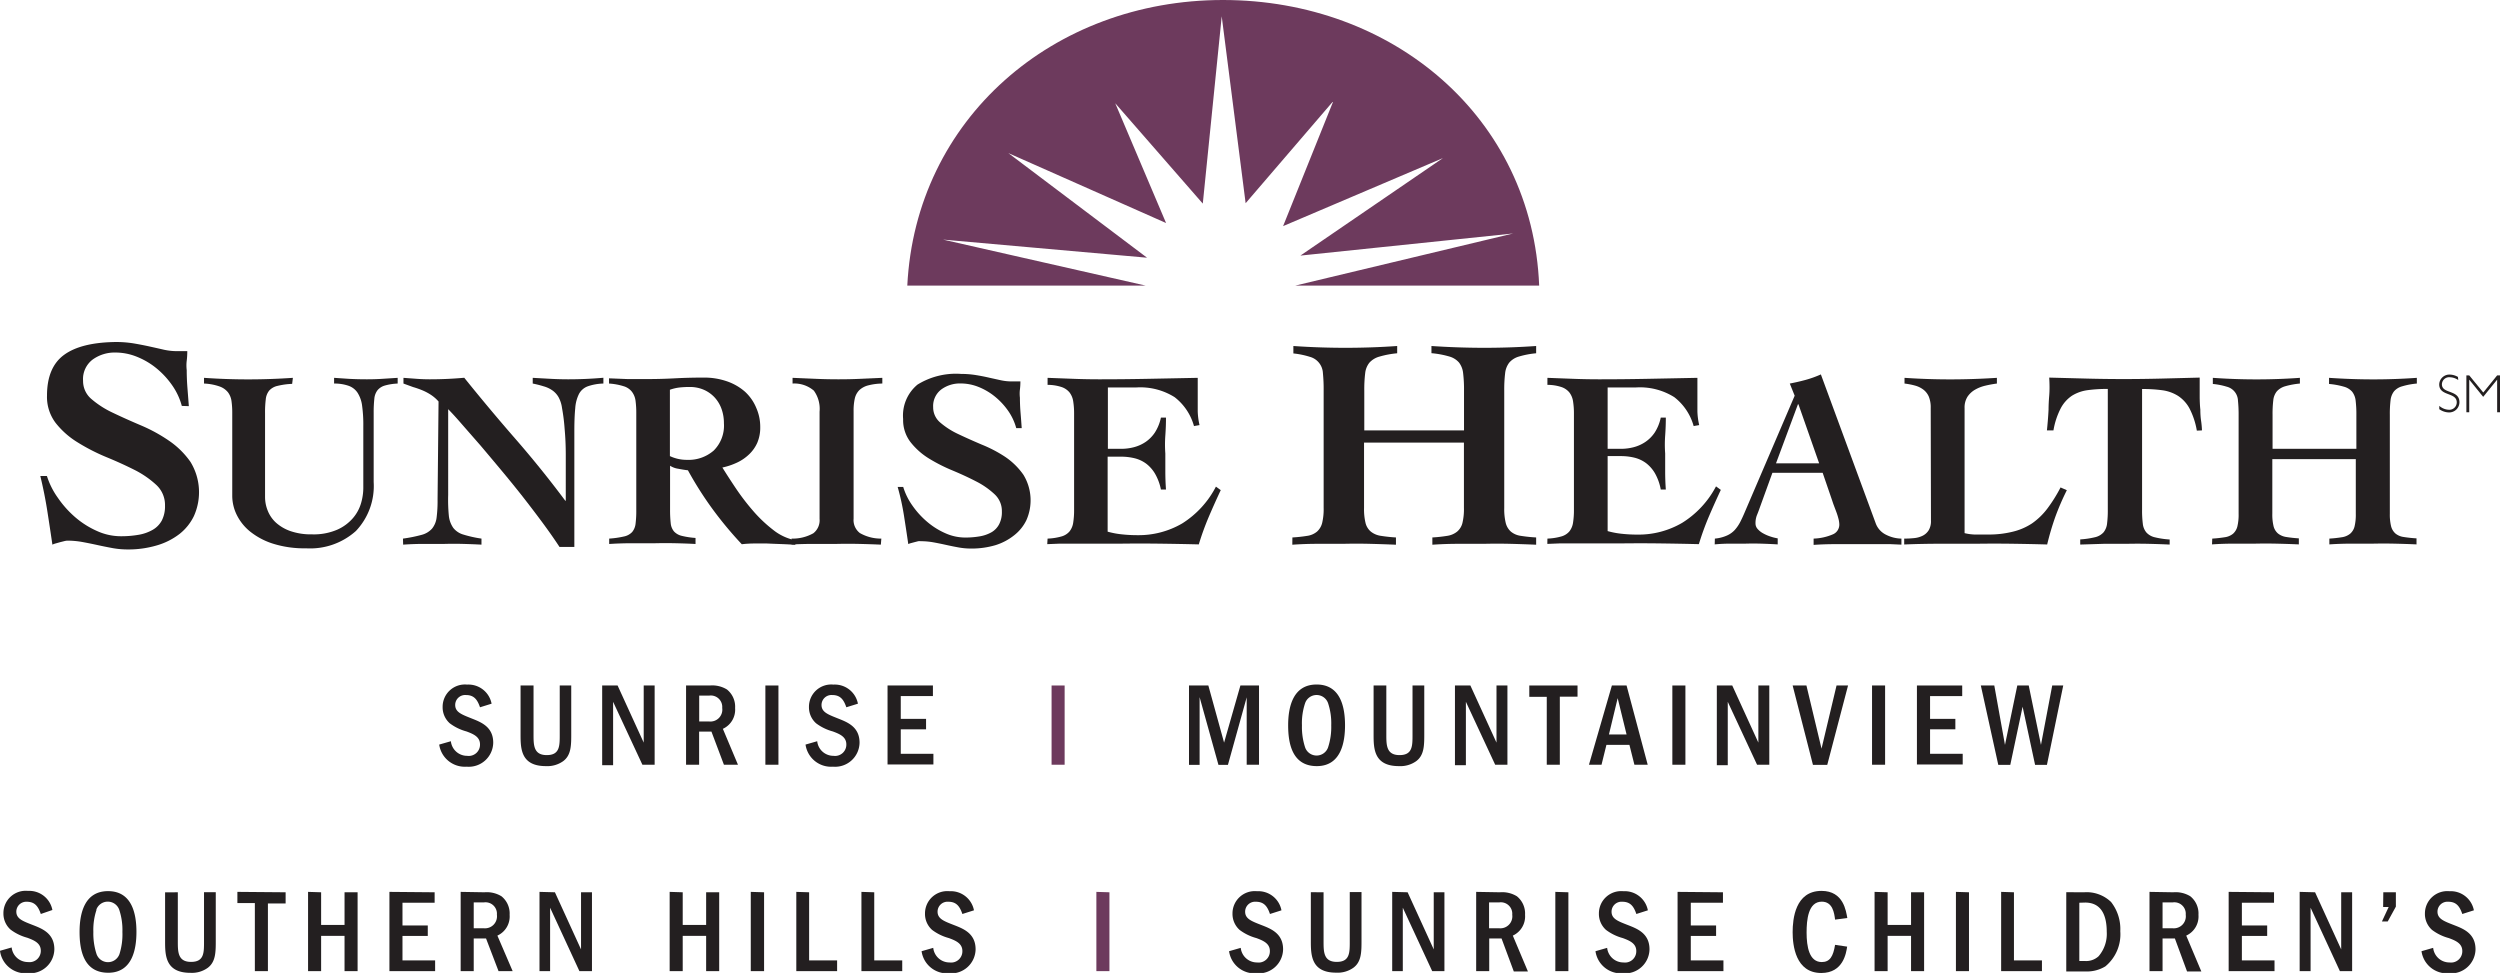 <svg xmlns="http://www.w3.org/2000/svg" viewBox="0 0 306.35 119.22"><defs><style>.cls-1{fill:#231f20;}.cls-2{fill:#6d3a5d;}</style></defs><title>Sunrise-Health-SystemAsset 4</title><g id="Layer_2" data-name="Layer 2"><g id="Edit_Me" data-name="Edit Me"><path class="cls-1" d="M58.82,86.67c-.31-.9-.71-1.5-1.72-1.5a1.22,1.22,0,0,0-1.32,1.22c0,.87.79,1.16,1.94,1.62s2.72,1,2.72,3a3,3,0,0,1-3.26,2.94,3.17,3.17,0,0,1-3.36-2.71l1.43-.41a2,2,0,0,0,2,1.79,1.38,1.38,0,0,0,1.57-1.4c0-.92-.79-1.27-1.66-1.59a6,6,0,0,1-2.05-1,2.62,2.62,0,0,1-.87-2,2.73,2.73,0,0,1,3-2.74,2.89,2.89,0,0,1,3,2.34Z"/><path class="cls-1" d="M65.38,84v6c0,1.3,0,2.53,1.62,2.53s1.59-1.16,1.59-2.56V84H70v5.92c0,1.41,0,2.63-1,3.36a3.34,3.34,0,0,1-2.11.6c-3.06,0-3.1-2.14-3.1-3.86V84Z"/><path class="cls-1" d="M75.68,84l3.2,7V84h1.34v9.71h-1.5L75.13,86v7.77H73.79V84Z"/><path class="cls-1" d="M87,84a3.45,3.45,0,0,1,2.08.49,2.7,2.7,0,0,1,1,2.27,2.58,2.58,0,0,1-1.5,2.55l1.85,4.4H88.71l-1.53-4.06H85.67v4.06h-1.6V84Zm-1.32,1.24v3.17H86.9a1.46,1.46,0,0,0,1.6-1.66,1.4,1.4,0,0,0-1.59-1.51Z"/><path class="cls-1" d="M95.39,84v9.71h-1.6V84Z"/><path class="cls-1" d="M103.71,86.67c-.31-.9-.71-1.5-1.72-1.5a1.22,1.22,0,0,0-1.32,1.22c0,.87.79,1.16,1.94,1.62s2.72,1,2.72,3a3,3,0,0,1-3.26,2.94,3.16,3.16,0,0,1-3.36-2.71l1.43-.41a2,2,0,0,0,2,1.79,1.38,1.38,0,0,0,1.57-1.4c0-.92-.79-1.27-1.66-1.59a6,6,0,0,1-2.05-1,2.62,2.62,0,0,1-.87-2,2.73,2.73,0,0,1,3-2.74,2.89,2.89,0,0,1,3,2.34Z"/><path class="cls-1" d="M114.32,84V85.3h-3.94v2.79h3.1v1.28h-3.1v3h4v1.31h-5.62V84Z"/><path class="cls-2" d="M130.46,84v9.71h-1.6V84Z"/><path class="cls-1" d="M148.07,84,150,91l2-7h2.28v9.71h-1.51V85.45l-2.3,8.28h-1.16L147,85.43v8.3H145.7V84Z"/><path class="cls-1" d="M164.82,88.88c0,2-.45,5-3.46,5s-3.51-2.76-3.51-5,.58-5,3.49-5S164.82,86.61,164.82,88.88Zm-4.89-2.72a7.7,7.7,0,0,0-.39,2.72,8,8,0,0,0,.39,2.71,1.49,1.49,0,0,0,2.81,0,8,8,0,0,0,.39-2.71,7.79,7.79,0,0,0-.39-2.72,1.49,1.49,0,0,0-2.81,0Z"/><path class="cls-1" d="M169.88,84v6c0,1.3,0,2.53,1.62,2.53s1.59-1.16,1.59-2.56V84h1.44v5.92c0,1.41,0,2.63-1,3.36a3.34,3.34,0,0,1-2.11.6c-3.06,0-3.1-2.14-3.1-3.86V84Z"/><path class="cls-1" d="M180.18,84l3.2,7V84h1.34v9.71h-1.5L179.63,86v7.77h-1.34V84Z"/><path class="cls-1" d="M193.31,84v1.37h-2.17v8.34h-1.6V85.39H187.4V84Z"/><path class="cls-1" d="M199.32,84l2.59,9.71h-1.63l-.61-2.43h-2.82l-.6,2.43h-1.54L197.52,84Zm0,6-1.09-4.45L197.16,90Z"/><path class="cls-1" d="M206.53,84v9.71h-1.6V84Z"/><path class="cls-1" d="M212.27,84l3.2,7V84h1.34v9.71h-1.5L211.72,86v7.77h-1.34V84Z"/><path class="cls-1" d="M221.36,84l1.85,7.74L225.05,84h1.41l-2.55,9.73-1.75,0L219.67,84Z"/><path class="cls-1" d="M231,84v9.71h-1.6V84Z"/><path class="cls-1" d="M240.45,84V85.3h-3.94v2.79h3.1v1.28h-3.1v3h4v1.31H234.9V84Z"/><path class="cls-1" d="M244.38,84l1.31,7.28L247.2,84h1.4l1.5,7.28L251.48,84h1.35l-2,9.73h-1.45l-1.53-7.13-1.51,7.13h-1.47L242.73,84Z"/><path class="cls-1" d="M5,112c-.31-.9-.71-1.5-1.72-1.5A1.22,1.22,0,0,0,2,111.71c0,.87.79,1.16,1.94,1.61s2.72,1,2.72,3a3,3,0,0,1-3.26,2.94A3.16,3.16,0,0,1,0,116.51l1.43-.41a2,2,0,0,0,2,1.79A1.38,1.38,0,0,0,5,116.5c0-.92-.79-1.27-1.66-1.59a6,6,0,0,1-2.05-1,2.62,2.62,0,0,1-.87-2,2.73,2.73,0,0,1,3-2.74,2.89,2.89,0,0,1,3,2.34Z"/><path class="cls-1" d="M16.72,114.2c0,2-.45,5-3.46,5s-3.51-2.76-3.51-5,.58-5,3.49-5S16.72,111.93,16.72,114.2Zm-4.89-2.72a7.74,7.74,0,0,0-.39,2.72,8.07,8.07,0,0,0,.39,2.71,1.49,1.49,0,0,0,2.81,0A8,8,0,0,0,15,114.2a7.8,7.8,0,0,0-.39-2.72,1.49,1.49,0,0,0-2.81,0Z"/><path class="cls-1" d="M21.79,109.34v6c0,1.3,0,2.53,1.62,2.53S25,116.73,25,115.33v-6h1.44v5.92c0,1.41,0,2.63-1,3.36a3.32,3.32,0,0,1-2.11.6c-3.06,0-3.1-2.14-3.1-3.86v-6Z"/><path class="cls-1" d="M35,109.34v1.37H32.83V119h-1.6v-8.34H29.09v-1.37Z"/><path class="cls-1" d="M39.35,109.34v4h2.87v-4h1.6V119h-1.6v-4.32H39.35V119h-1.6v-9.71Z"/><path class="cls-1" d="M53.26,109.34v1.28H49.32v2.79h3.1v1.28h-3.1v3h4V119H47.72v-9.71Z"/><path class="cls-1" d="M59.37,109.34a3.44,3.44,0,0,1,2.08.49,2.7,2.7,0,0,1,1,2.27,2.58,2.58,0,0,1-1.5,2.55L62.82,119H61.09L59.56,115H58.05V119h-1.6v-9.71Zm-1.32,1.24v3.17h1.24a1.47,1.47,0,0,0,1.6-1.66,1.4,1.4,0,0,0-1.59-1.51Z"/><path class="cls-1" d="M68,109.34l3.2,7v-7h1.34V119H71l-3.59-7.77V119H66.11v-9.71Z"/><path class="cls-1" d="M83.66,109.34v4h2.87v-4h1.6V119h-1.6v-4.32H83.66V119h-1.6v-9.71Z"/><path class="cls-1" d="M93.63,109.34V119H92v-9.71Z"/><path class="cls-1" d="M99.15,109.34v8.35h3.43V119h-5v-9.71Z"/><path class="cls-1" d="M107.13,109.34v8.35h3.43V119h-5v-9.71Z"/><path class="cls-1" d="M117.93,112c-.31-.9-.71-1.5-1.72-1.5a1.22,1.22,0,0,0-1.32,1.22c0,.87.79,1.16,1.94,1.61s2.72,1,2.72,3a3,3,0,0,1-3.26,2.94,3.16,3.16,0,0,1-3.36-2.71l1.43-.41a2,2,0,0,0,2,1.79,1.38,1.38,0,0,0,1.57-1.4c0-.92-.79-1.27-1.66-1.59a6,6,0,0,1-2.05-1,2.61,2.61,0,0,1-.87-2,2.73,2.73,0,0,1,3-2.74,2.89,2.89,0,0,1,3,2.34Z"/><path class="cls-2" d="M135.95,109.34V119h-1.6v-9.71Z"/><path class="cls-1" d="M155.62,112c-.3-.9-.71-1.5-1.72-1.5a1.22,1.22,0,0,0-1.32,1.22c0,.87.78,1.16,1.93,1.61s2.72,1,2.72,3a3,3,0,0,1-3.26,2.94,3.16,3.16,0,0,1-3.36-2.71l1.43-.41a2,2,0,0,0,2,1.79,1.38,1.38,0,0,0,1.57-1.4c0-.92-.79-1.27-1.66-1.59a6,6,0,0,1-2.05-1,2.62,2.62,0,0,1-.87-2,2.73,2.73,0,0,1,3-2.74,2.89,2.89,0,0,1,3,2.34Z"/><path class="cls-1" d="M162.19,109.34v6c0,1.3,0,2.53,1.62,2.53s1.59-1.16,1.59-2.56v-6h1.44v5.92c0,1.41,0,2.63-1,3.36a3.33,3.33,0,0,1-2.11.6c-3.05,0-3.1-2.14-3.1-3.86v-6Z"/><path class="cls-1" d="M172.49,109.34l3.2,7v-7H177V119h-1.5l-3.6-7.77V119H170.6v-9.71Z"/><path class="cls-1" d="M183.8,109.34a3.45,3.45,0,0,1,2.08.49,2.71,2.71,0,0,1,1,2.27,2.59,2.59,0,0,1-1.5,2.55l1.85,4.39h-1.73L184,115h-1.51V119h-1.6v-9.71Zm-1.33,1.24v3.17h1.24a1.47,1.47,0,0,0,1.6-1.66,1.4,1.4,0,0,0-1.59-1.51Z"/><path class="cls-1" d="M192.19,109.34V119h-1.6v-9.71Z"/><path class="cls-1" d="M200.52,112c-.31-.9-.71-1.5-1.72-1.5a1.22,1.22,0,0,0-1.32,1.22c0,.87.78,1.16,1.93,1.61s2.72,1,2.72,3a3,3,0,0,1-3.26,2.94,3.16,3.16,0,0,1-3.36-2.71l1.43-.41a2,2,0,0,0,2,1.79,1.38,1.38,0,0,0,1.57-1.4c0-.92-.79-1.27-1.66-1.59a6,6,0,0,1-2.05-1,2.62,2.62,0,0,1-.87-2,2.73,2.73,0,0,1,3-2.74,2.89,2.89,0,0,1,3,2.34Z"/><path class="cls-1" d="M211.13,109.34v1.28h-3.94v2.79h3.1v1.28h-3.1v3h4V119h-5.62v-9.71Z"/><path class="cls-1" d="M226.35,116c-.12.79-.48,3.23-3.17,3.23-3.16,0-3.51-3.39-3.51-5s.31-5.06,3.54-5.06c2.71,0,3,2.49,3.16,3.32l-1.5.2c-.1-.81-.29-2.2-1.63-2.2-1.67,0-1.86,2.24-1.86,3.78,0,1.75.32,3.62,1.86,3.62,1,0,1.4-.7,1.63-2.11Z"/><path class="cls-1" d="M231.31,109.34v4h2.87v-4h1.6V119h-1.6v-4.32h-2.87V119h-1.6v-9.71Z"/><path class="cls-1" d="M241.28,109.34V119h-1.6v-9.71Z"/><path class="cls-1" d="M246.79,109.34v8.35h3.43V119h-5v-9.71Z"/><path class="cls-1" d="M255.38,109.34a4.32,4.32,0,0,1,3.31,1.19,5.37,5.37,0,0,1,1.13,3.58,5.09,5.09,0,0,1-1.83,4.31,4.35,4.35,0,0,1-2.49.62h-2.3v-9.71Zm-.58,1.28v7.14h.67a2.25,2.25,0,0,0,1.69-.58,4.2,4.2,0,0,0,1-3c0-1.88-.58-3.58-2.65-3.58Z"/><path class="cls-1" d="M266.32,109.34a3.44,3.44,0,0,1,2.08.49,2.7,2.7,0,0,1,1,2.27,2.58,2.58,0,0,1-1.5,2.55l1.85,4.39H268L266.51,115H265V119h-1.6v-9.71ZM265,110.58v3.17h1.24a1.47,1.47,0,0,0,1.6-1.66,1.4,1.4,0,0,0-1.59-1.51Z"/><path class="cls-1" d="M278.66,109.34v1.28h-3.94v2.79h3.1v1.28h-3.1v3h4V119h-5.62v-9.71Z"/><path class="cls-1" d="M283.69,109.34l3.2,7v-7h1.34V119h-1.5l-3.59-7.77V119h-1.34v-9.71Z"/><path class="cls-1" d="M292.05,109.34h1.54v1.76l-1,1.82h-.71l.83-1.78h-.68Z"/><path class="cls-1" d="M301.73,112c-.31-.9-.71-1.5-1.72-1.5a1.22,1.22,0,0,0-1.32,1.22c0,.87.79,1.16,1.94,1.61s2.72,1,2.72,3a3,3,0,0,1-3.26,2.94,3.16,3.16,0,0,1-3.36-2.71l1.43-.41a2,2,0,0,0,2,1.79,1.38,1.38,0,0,0,1.57-1.4c0-.92-.79-1.27-1.66-1.59a6,6,0,0,1-2.05-1,2.61,2.61,0,0,1-.87-2,2.74,2.74,0,0,1,3-2.74,2.89,2.89,0,0,1,3,2.34Z"/><path class="cls-2" d="M115.56,29.36l25,2.22-17-12.82,19.33,8.57-6.23-14.68,10.73,12.3L149.71,2l2.93,22.9,10.75-12.52-6.16,15.33,19.59-8.34L159.35,31.32l26.07-2.71L158.71,35h29.9c-.82-20.61-17.94-35-38.75-35s-37.66,14.6-38.68,35H140.4Z"/><path class="cls-1" d="M301.23,46.57a1.88,1.88,0,0,0-1-.34.89.89,0,0,0-1,.86c0,1.21,2.15.63,2.15,2.21a1.26,1.26,0,0,1-1.31,1.24,2.1,2.1,0,0,1-1.16-.4v-.41a1.85,1.85,0,0,0,1.14.48.91.91,0,0,0,1-.9c0-1.28-2.15-.72-2.15-2.21a1.25,1.25,0,0,1,1.3-1.2,2.14,2.14,0,0,1,1,.29Z"/><path class="cls-1" d="M306,46h.35v4.52H306v-4h0l-1.71,2.11-1.71-2.11h0v4h-.35V46h.35l1.72,2.1Z"/><path class="cls-1" d="M22.28,49.74a8.05,8.05,0,0,0-1.2-2.55,10.25,10.25,0,0,0-1.92-2.07,9.13,9.13,0,0,0-2.38-1.4,7,7,0,0,0-2.62-.52,4.59,4.59,0,0,0-2.82.87,3,3,0,0,0-1.16,2.6,2.88,2.88,0,0,0,1.05,2.25,11.41,11.41,0,0,0,2.64,1.68q1.59.76,3.41,1.53A19.45,19.45,0,0,1,20.7,54a10.23,10.23,0,0,1,2.64,2.6,7.11,7.11,0,0,1,.42,6.64A6.25,6.25,0,0,1,22,65.43a8.37,8.37,0,0,1-2.77,1.4,12.31,12.31,0,0,1-3.62.5,10.37,10.37,0,0,1-1.84-.17q-.92-.17-1.83-.37t-1.83-.37a10.38,10.38,0,0,0-1.84-.17,1.8,1.8,0,0,0-.39.06l-.52.13-.53.15a2.36,2.36,0,0,0-.41.15q-.3-2.07-.63-4.17t-.85-4.24h.81A9.44,9.44,0,0,0,7.09,61,12.38,12.38,0,0,0,9.24,63.4a10.73,10.73,0,0,0,2.67,1.68,7.06,7.06,0,0,0,2.84.63A12.17,12.17,0,0,0,17,65.53a5.21,5.21,0,0,0,1.72-.61,2.91,2.91,0,0,0,1.11-1.14,3.83,3.83,0,0,0,.39-1.83,3.34,3.34,0,0,0-1.07-2.53,11.62,11.62,0,0,0-2.67-1.84Q14.83,56.75,13,56A24.16,24.16,0,0,1,9.5,54.2a10.16,10.16,0,0,1-2.67-2.36,5.27,5.27,0,0,1-1.07-3.36q0-3.47,2.1-5t6.38-1.57a13.47,13.47,0,0,1,2.14.17q1,.17,2,.39t1.73.39a7.56,7.56,0,0,0,1.51.17h1.33q0,.63-.07,1.18t0,1.14q0,1.07.09,2.21t.17,2.21Z"/><path class="cls-1" d="M25,46.3q2.69.19,5.41.19t5.48-.19l-.09.74a8.81,8.81,0,0,0-1.81.25,1.93,1.93,0,0,0-1,.57,2,2,0,0,0-.42,1.05,12.88,12.88,0,0,0-.09,1.72V60.9a4.46,4.46,0,0,0,.32,1.66,4,4,0,0,0,1,1.47,5.22,5.22,0,0,0,1.79,1.05,7.71,7.71,0,0,0,2.65.4,7.26,7.26,0,0,0,3.08-.57,5.46,5.46,0,0,0,1.92-1.41,4.9,4.9,0,0,0,1-1.83,6.78,6.78,0,0,0,.28-1.83V52.24a17,17,0,0,0-.15-2.54,3.84,3.84,0,0,0-.56-1.58,2.19,2.19,0,0,0-1.08-.84A5.26,5.26,0,0,0,40.94,47V46.3l1.78.12q1.07.06,2.24.06,1,0,1.9-.06l1.87-.12V47a6.73,6.73,0,0,0-1.59.25,1.81,1.81,0,0,0-.88.57,2,2,0,0,0-.39,1.05,15.38,15.38,0,0,0-.08,1.72v8.48a8,8,0,0,1-2.18,6,8.4,8.4,0,0,1-6.11,2.12,12.76,12.76,0,0,1-4.05-.57,8.66,8.66,0,0,1-2.82-1.5A6.1,6.1,0,0,1,29,63.07a5.31,5.31,0,0,1-.54-2.29V50.63a10.28,10.28,0,0,0-.09-1.47,2.32,2.32,0,0,0-.43-1.08,2.27,2.27,0,0,0-1-.71A6.53,6.53,0,0,0,25,47Z"/><path class="cls-1" d="M49.38,66a17.5,17.5,0,0,0,2.29-.46,2.57,2.57,0,0,0,1.27-.76,2.63,2.63,0,0,0,.56-1.35,16,16,0,0,0,.12-2.23l.12-12a4.54,4.54,0,0,0-.91-.8,6.27,6.27,0,0,0-1.07-.57,10.79,10.79,0,0,0-1.14-.4L49.44,47V46.3l1.62.12q.82.06,1.62.06,2.13,0,4.21-.19,3.09,3.84,6.27,7.49t6.11,7.58h.06V58.86q0-1.52,0-3.14t-.14-3.16A23.33,23.33,0,0,0,68.87,50a3.8,3.8,0,0,0-.42-1.32,2.57,2.57,0,0,0-.76-.84,3.5,3.5,0,0,0-1.07-.5A12.81,12.81,0,0,0,65.28,47V46.3l2.18.12q1.1.06,2.18.06,2.17,0,4.3-.19V47a6.3,6.3,0,0,0-1.92.34,2,2,0,0,0-1.07.93,4.62,4.62,0,0,0-.46,1.75q-.11,1.1-.11,2.8v14.2H68.56q-.93-1.42-2.1-3T64,60.79q-1.28-1.62-2.6-3.2t-2.52-3l-2.23-2.55q-1-1.16-1.73-1.9V60.65A20.25,20.25,0,0,0,55,63.18a3.15,3.15,0,0,0,.54,1.5,2.41,2.41,0,0,0,1.22.82A14.58,14.58,0,0,0,59,66v.74q-1.15-.06-2.26-.09t-2.26,0q-1.3,0-2.54,0t-2.54.09Z"/><path class="cls-1" d="M74.63,46.36l2.24.09q1.1,0,2.49,0,1.67,0,3.34-.09t3.5-.09a8.47,8.47,0,0,1,2.89.46A6.61,6.61,0,0,1,91.29,48,5.58,5.58,0,0,1,92.68,50a5.75,5.75,0,0,1,.48,2.35,4.75,4.75,0,0,1-.36,1.9,4.43,4.43,0,0,1-1,1.42,5.45,5.45,0,0,1-1.45,1,8.23,8.23,0,0,1-1.83.62q.65,1.05,1.61,2.49a28.32,28.32,0,0,0,2.12,2.78,16.76,16.76,0,0,0,2.49,2.37,6.28,6.28,0,0,0,2.72,1.27v.56q-.9-.06-1.75-.09T94,66.6q-.77,0-1.55,0t-1.55.09a46,46,0,0,1-3.6-4.33,43.18,43.18,0,0,1-3-4.73q-.53-.06-1.19-.19a2.49,2.49,0,0,1-1-.37v5.35a14.94,14.94,0,0,0,.08,1.7,1.84,1.84,0,0,0,.4,1,1.87,1.87,0,0,0,.94.54,9.88,9.88,0,0,0,1.7.26v.74q-1.08-.06-2.37-.09t-2.61,0q-1.42,0-2.82,0t-2.78.09V66a11.3,11.3,0,0,0,1.81-.26,1.9,1.9,0,0,0,1-.54,1.93,1.93,0,0,0,.42-1,12.53,12.53,0,0,0,.09-1.7V50.69a11.41,11.41,0,0,0-.09-1.58A2.32,2.32,0,0,0,77.43,48a2,2,0,0,0-1-.67A7.54,7.54,0,0,0,74.63,47Zm7.46,9.53a4.82,4.82,0,0,0,2.07.46,4.69,4.69,0,0,0,3.3-1.14,4.3,4.3,0,0,0,1.25-3.34,5.15,5.15,0,0,0-.29-1.75,4.13,4.13,0,0,0-.85-1.42,4,4,0,0,0-1.33-.94,4.26,4.26,0,0,0-1.73-.34,11.57,11.57,0,0,0-1.21.06,5.39,5.39,0,0,0-1.21.28Z"/><path class="cls-1" d="M97.12,46.3l2.82.12q1.39.06,2.82.06t2.68-.06l2.68-.12V47a7.2,7.2,0,0,0-1.75.23,2.47,2.47,0,0,0-1.08.59,2.11,2.11,0,0,0-.54,1,6.69,6.69,0,0,0-.15,1.56V63.56a2,2,0,0,0,.77,1.76A5.17,5.17,0,0,0,108,66l-.06.74q-1.36-.06-2.69-.09t-2.69,0q-1.39,0-2.78,0T97,66.72V66a5.18,5.18,0,0,0,2.66-.65,2,2,0,0,0,.77-1.76V50.45a3.8,3.8,0,0,0-.7-2.58A3.67,3.67,0,0,0,97.12,47Z"/><path class="cls-1" d="M124.53,52.46a6.76,6.76,0,0,0-1-2.13,8.6,8.6,0,0,0-1.61-1.73,7.66,7.66,0,0,0-2-1.18,5.87,5.87,0,0,0-2.2-.43,3.85,3.85,0,0,0-2.37.73,2.55,2.55,0,0,0-1,2.18,2.42,2.42,0,0,0,.88,1.89,9.58,9.58,0,0,0,2.21,1.41q1.33.63,2.86,1.28A16.29,16.29,0,0,1,123.2,56a8.57,8.57,0,0,1,2.21,2.18,6,6,0,0,1,.36,5.57,5.24,5.24,0,0,1-1.49,1.84A7,7,0,0,1,122,66.8a10.32,10.32,0,0,1-3,.42,8.71,8.71,0,0,1-1.55-.14q-.77-.14-1.53-.31t-1.53-.31a8.73,8.73,0,0,0-1.55-.14,1.51,1.51,0,0,0-.32,0l-.43.11-.45.12a2,2,0,0,0-.34.12q-.25-1.73-.53-3.5T110,59.67h.68a7.92,7.92,0,0,0,1.11,2.26,10.36,10.36,0,0,0,1.81,2,9,9,0,0,0,2.24,1.41,5.93,5.93,0,0,0,2.38.53,10.21,10.21,0,0,0,1.86-.15,4.38,4.38,0,0,0,1.44-.51,2.44,2.44,0,0,0,.93-1,3.21,3.21,0,0,0,.32-1.53,2.8,2.8,0,0,0-.9-2.12A9.76,9.76,0,0,0,119.63,59q-1.35-.7-2.91-1.35a20.23,20.23,0,0,1-2.91-1.48,8.52,8.52,0,0,1-2.24-2,4.42,4.42,0,0,1-.9-2.82,4.92,4.92,0,0,1,1.76-4.22,8.94,8.94,0,0,1,5.35-1.31,11.29,11.29,0,0,1,1.79.14q.87.14,1.64.32l1.45.32a6.35,6.35,0,0,0,1.27.14h1.11q0,.53-.06,1t0,1q0,.9.08,1.86t.14,1.86Z"/><path class="cls-1" d="M128.37,66a7.12,7.12,0,0,0,1.69-.26,2,2,0,0,0,1-.62,2.24,2.24,0,0,0,.45-1.07,9.81,9.81,0,0,0,.11-1.58V50.69a9.36,9.36,0,0,0-.11-1.52,2.35,2.35,0,0,0-.45-1.08,2.14,2.14,0,0,0-1-.67,5.51,5.51,0,0,0-1.69-.26V46.3l3.17.12q1.59.06,3.17.06,3,0,6-.06l6.06-.12q0,.56,0,1.11V48.5q0,1,0,1.89a8.47,8.47,0,0,0,.22,1.7l-.68.12a6.74,6.74,0,0,0-2.37-3.54,7.91,7.91,0,0,0-4.72-1.19h-3.46V55h1.61a6.24,6.24,0,0,0,1.58-.2,4.65,4.65,0,0,0,1.44-.65A4.27,4.27,0,0,0,141.52,53a5.48,5.48,0,0,0,.74-1.83h.62q0,1.08-.08,2.2t0,2.2q0,1.11,0,2.21t.08,2.21h-.62a6.33,6.33,0,0,0-.71-1.92,4.27,4.27,0,0,0-1.08-1.24,4,4,0,0,0-1.41-.67,7,7,0,0,0-1.72-.2h-1.61v9.19a10.18,10.18,0,0,0,1.66.32,17.27,17.27,0,0,0,2,.11,10.59,10.59,0,0,0,5.48-1.44A11.59,11.59,0,0,0,149,59.63l.59.43q-.77,1.64-1.47,3.28a33.61,33.61,0,0,0-1.22,3.37q-2.41-.06-4.8-.09t-4.8,0h-2.88l-2.52,0-2.07,0-1.5.06Z"/><path class="cls-1" d="M158.37,65.86a17.77,17.77,0,0,0,1.84-.2,2.38,2.38,0,0,0,1.18-.52,2.11,2.11,0,0,0,.63-1.07,7.25,7.25,0,0,0,.18-1.83V47.86a19.85,19.85,0,0,0-.09-2.14,2.17,2.17,0,0,0-1.62-2,10.15,10.15,0,0,0-2-.41V42.4q3.17.22,6.38.22t6.34-.22v.89a11.54,11.54,0,0,0-2.18.41,2.57,2.57,0,0,0-1.22.74,2.47,2.47,0,0,0-.52,1.29,16.45,16.45,0,0,0-.11,2.14v4.87H179.4V47.86a16.46,16.46,0,0,0-.11-2.14,2.57,2.57,0,0,0-.5-1.29,2.44,2.44,0,0,0-1.18-.74,11.22,11.22,0,0,0-2.2-.41V42.4q3.28.22,6.49.22t6.34-.22v.89a10.72,10.72,0,0,0-2.14.41,2.44,2.44,0,0,0-1.16.74,2.57,2.57,0,0,0-.5,1.29,16.58,16.58,0,0,0-.11,2.14V62.24a7.21,7.21,0,0,0,.18,1.83,2.1,2.1,0,0,0,.63,1.07,2.39,2.39,0,0,0,1.2.52,18.64,18.64,0,0,0,1.9.2v.89q-1.59-.07-3.19-.11t-3.19,0q-1.59,0-3.17,0t-3.17.11v-.89a17.77,17.77,0,0,0,1.84-.2,2.5,2.5,0,0,0,1.2-.52,2,2,0,0,0,.65-1.07,7.25,7.25,0,0,0,.18-1.83v-8H167.15v8a7.21,7.21,0,0,0,.18,1.83,2,2,0,0,0,.65,1.07,2.51,2.51,0,0,0,1.22.52,18.6,18.6,0,0,0,1.86.2v.89q-1.62-.07-3.23-.11t-3.23,0q-1.55,0-3.12,0t-3.12.11Z"/><path class="cls-1" d="M189.62,66a7.13,7.13,0,0,0,1.69-.26,2,2,0,0,0,1-.62,2.25,2.25,0,0,0,.45-1.07,9.82,9.82,0,0,0,.11-1.58V50.69a9.37,9.37,0,0,0-.11-1.52,2.35,2.35,0,0,0-.45-1.08,2.14,2.14,0,0,0-1-.67,5.51,5.51,0,0,0-1.69-.26V46.3l3.17.12q1.59.06,3.17.06,3,0,6-.06L208,46.3q0,.56,0,1.11V48.5q0,1,0,1.89a8.47,8.47,0,0,0,.22,1.7l-.68.12a6.74,6.74,0,0,0-2.37-3.54,7.91,7.91,0,0,0-4.72-1.19H197V55h1.61a6.24,6.24,0,0,0,1.58-.2,4.66,4.66,0,0,0,1.44-.65A4.26,4.26,0,0,0,202.77,53a5.44,5.44,0,0,0,.74-1.83h.62q0,1.08-.08,2.2t0,2.2q0,1.11,0,2.21t.08,2.21h-.62A6.31,6.31,0,0,0,202.8,58a4.27,4.27,0,0,0-1.08-1.24,4,4,0,0,0-1.41-.67,7,7,0,0,0-1.72-.2H197v9.19a10.19,10.19,0,0,0,1.65.32,17.29,17.29,0,0,0,2,.11,10.59,10.59,0,0,0,5.48-1.44,11.59,11.59,0,0,0,4.15-4.47l.59.43q-.77,1.64-1.47,3.28a33.61,33.61,0,0,0-1.22,3.37q-2.41-.06-4.8-.09t-4.8,0h-2.88l-2.52,0-2.07,0-1.5.06Z"/><path class="cls-1" d="M210.14,66a4.66,4.66,0,0,0,1.44-.36,2.88,2.88,0,0,0,1-.7,4.79,4.79,0,0,0,.68-1q.29-.57.6-1.31l6.06-14.14L219.32,47q1-.19,1.95-.45a12.82,12.82,0,0,0,1.86-.67l6.71,18.22a2.52,2.52,0,0,0,1.3,1.44A4.29,4.29,0,0,0,233,66v.74l-1.33-.06-1.49,0-1.48,0h-1.3q-1.3,0-2.58,0t-2.58.09V66a6.48,6.48,0,0,0,2.38-.53,1.29,1.29,0,0,0,.77-1.21,3.08,3.08,0,0,0-.11-.71,8.11,8.11,0,0,0-.28-.88l-.34-.9L224.4,61l-1.05-3.06h-6.16l-1.58,4.36q-.15.43-.32.84a2.63,2.63,0,0,0-.17,1,1,1,0,0,0,.26.68,2.42,2.42,0,0,0,.68.54,5,5,0,0,0,.9.39,5.69,5.69,0,0,0,.88.22v.74q-1-.06-2-.09t-2,0q-.93,0-1.86,0t-1.86.09Zm12.78-9.22-2.54-7.24h-.06l-2.69,7.24Z"/><path class="cls-1" d="M236.59,50a3.5,3.5,0,0,0-.23-1.39,2.16,2.16,0,0,0-.65-.85,3,3,0,0,0-1-.5,8.74,8.74,0,0,0-1.33-.26V46.3q2.78.19,5.6.19t5.72-.19V47a13.88,13.88,0,0,0-1.42.26,4.65,4.65,0,0,0-1.27.5,2.78,2.78,0,0,0-.91.85,2.44,2.44,0,0,0-.36,1.39V65.33a5.87,5.87,0,0,0,1.21.17q.77,0,1.67,0a12,12,0,0,0,3-.34A7.4,7.4,0,0,0,249,64.14a8.31,8.31,0,0,0,1.89-1.83,18,18,0,0,0,1.61-2.58l.77.34a31.11,31.11,0,0,0-1.41,3.26,33.86,33.86,0,0,0-1,3.39q-2.13-.06-4.29-.09t-4.29,0q-2.23,0-4.47,0t-4.47.09V66a11.51,11.51,0,0,0,1.21-.06,3,3,0,0,0,1.05-.29,1.85,1.85,0,0,0,.74-.67,2.16,2.16,0,0,0,.28-1.18Z"/><path class="cls-1" d="M269.2,52.77a9.23,9.23,0,0,0-.91-2.74,4.24,4.24,0,0,0-1.41-1.53,4.85,4.85,0,0,0-1.92-.68,17.69,17.69,0,0,0-2.47-.15V62.45a12.88,12.88,0,0,0,.09,1.72,2,2,0,0,0,.43,1.07,2,2,0,0,0,1,.59,10.52,10.52,0,0,0,1.86.28v.62q-1.3-.06-2.61-.09t-2.65,0q-1.42,0-2.82,0l-2.88.09V66.1a10.52,10.52,0,0,0,1.86-.28,2,2,0,0,0,1-.59,2.06,2.06,0,0,0,.43-1.07,12.88,12.88,0,0,0,.09-1.72V47.66a17.69,17.69,0,0,0-2.47.15,4.85,4.85,0,0,0-1.92.68A4.24,4.24,0,0,0,252.54,50a9.19,9.19,0,0,0-.91,2.74h-.8q.06-.59.11-1.19t.09-1.35q0-.74.08-1.7t0-2.23l4.58.12q2.26.06,4.55.06t4.64-.06l4.67-.12q0,1.27,0,2.23t.08,1.7q0,.74.09,1.35t.11,1.19Z"/><path class="cls-1" d="M271.09,66a14.92,14.92,0,0,0,1.55-.17,2,2,0,0,0,1-.43,1.77,1.77,0,0,0,.53-.9,6.09,6.09,0,0,0,.15-1.53V50.88a16.72,16.72,0,0,0-.08-1.79,1.82,1.82,0,0,0-1.36-1.7,8.56,8.56,0,0,0-1.72-.34V46.3q2.66.19,5.35.19t5.32-.19V47a9.71,9.71,0,0,0-1.83.34,2.16,2.16,0,0,0-1,.62,2.07,2.07,0,0,0-.43,1.08,13.85,13.85,0,0,0-.09,1.79V55h10.27V50.88a13.85,13.85,0,0,0-.09-1.79,2.16,2.16,0,0,0-.42-1.08,2.05,2.05,0,0,0-1-.62,9.44,9.44,0,0,0-1.84-.34V46.3q2.75.19,5.44.19t5.32-.19V47a9,9,0,0,0-1.8.34,2,2,0,0,0-1,.62,2.16,2.16,0,0,0-.42,1.08,13.85,13.85,0,0,0-.09,1.79V62.94a6.06,6.06,0,0,0,.15,1.53,1.77,1.77,0,0,0,.53.9,2,2,0,0,0,1,.43,15.65,15.65,0,0,0,1.59.17v.74q-1.33-.06-2.68-.09t-2.68,0q-1.33,0-2.66,0t-2.66.09V66a14.92,14.92,0,0,0,1.55-.17,2.09,2.09,0,0,0,1-.43,1.72,1.72,0,0,0,.54-.9,6.1,6.1,0,0,0,.15-1.53V56.26H278.45v6.68a6.06,6.06,0,0,0,.15,1.53,1.72,1.72,0,0,0,.54.9,2.11,2.11,0,0,0,1,.43,15.62,15.62,0,0,0,1.56.17v.74q-1.36-.06-2.71-.09t-2.71,0q-1.3,0-2.61,0t-2.61.09Z"/></g></g></svg>